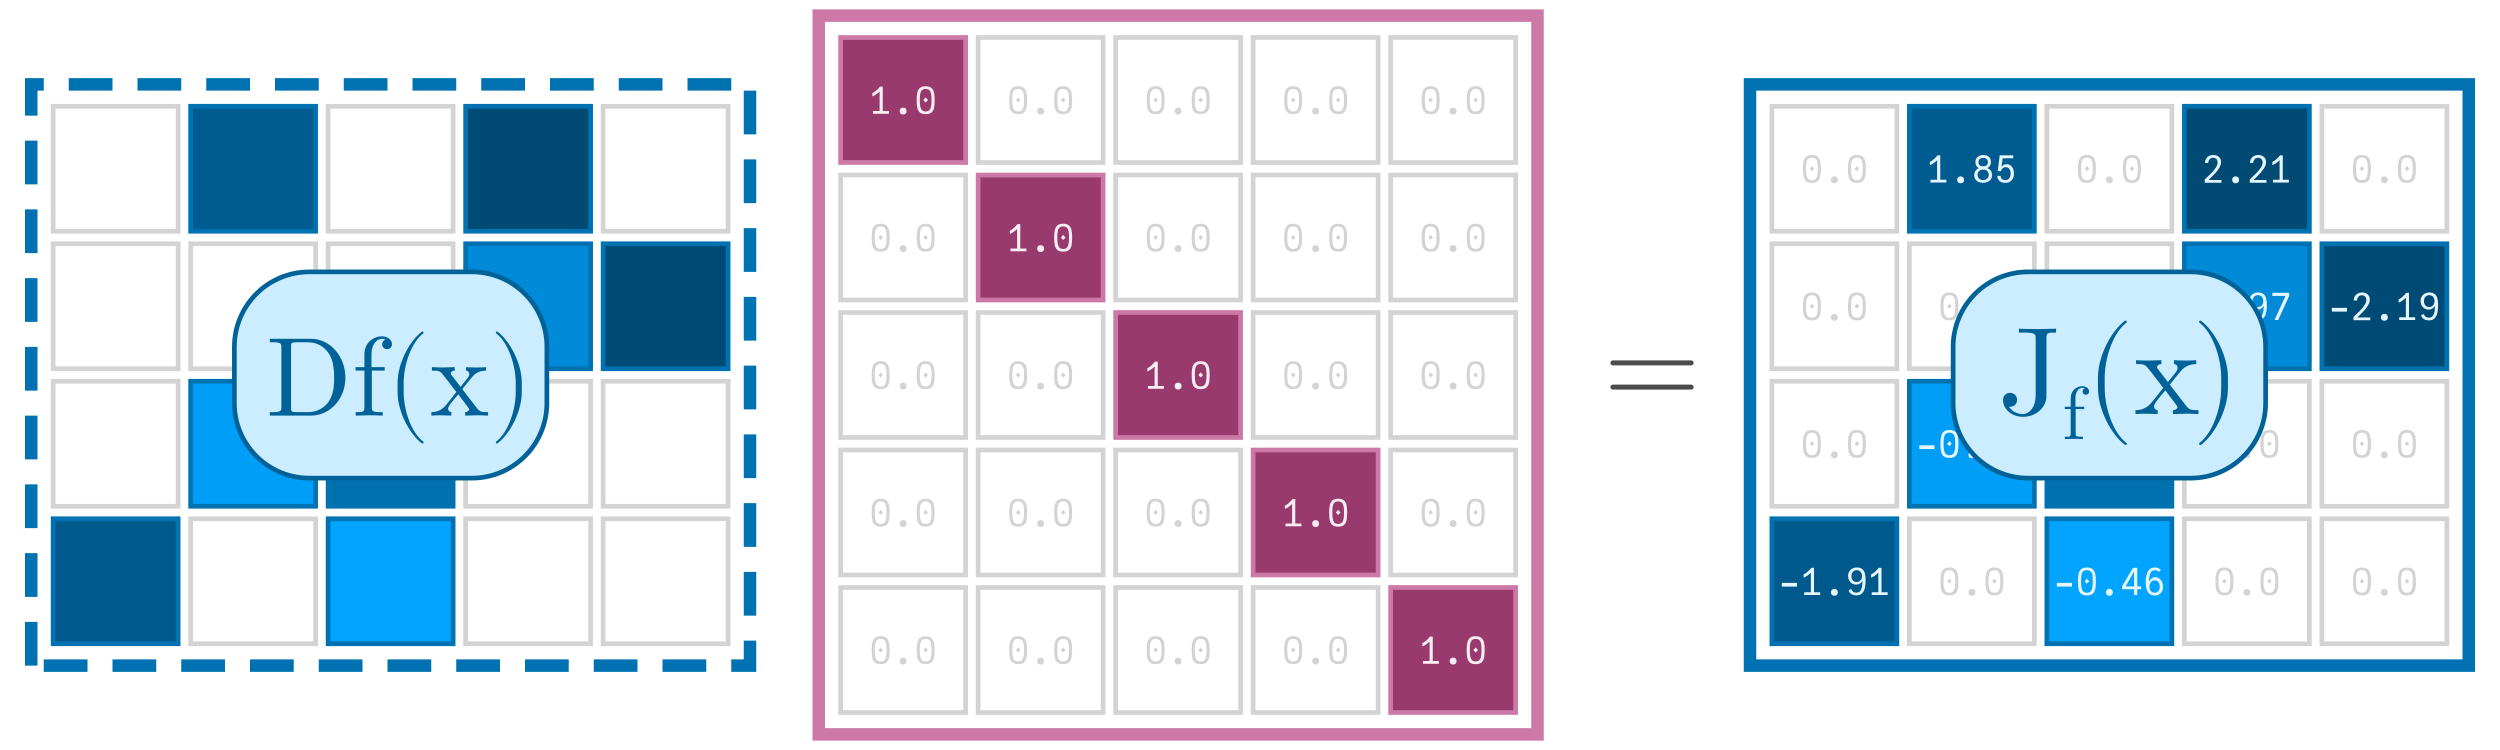 <?xml version="1.0" encoding="UTF-8"?>
<svg xmlns="http://www.w3.org/2000/svg" xmlns:xlink="http://www.w3.org/1999/xlink" width="400" height="120" viewBox="0 0 400 120">
<defs>
<g>
<g id="glyph-0-0">
<path d="M 0.574 -0.445 L 1.637 -0.445 L 1.637 -3.57 C 1.477 -3.406 1.285 -3.25 1.059 -3.09 C 0.836 -2.934 0.645 -2.836 0.48 -2.789 L 0.48 -3.301 C 0.68 -3.383 0.898 -3.531 1.129 -3.742 C 1.363 -3.957 1.555 -4.156 1.703 -4.352 L 2.141 -4.352 L 2.141 -0.445 L 3.125 -0.445 L 3.125 0 L 0.574 0 Z M 0.574 -0.445 "/>
</g>
<g id="glyph-0-1">
<path d="M 1.801 0.121 C 1.629 0.121 1.496 0.07 1.398 -0.027 C 1.297 -0.129 1.246 -0.262 1.246 -0.434 C 1.246 -0.605 1.297 -0.738 1.398 -0.836 C 1.496 -0.934 1.629 -0.984 1.801 -0.984 C 1.973 -0.984 2.105 -0.934 2.203 -0.836 C 2.301 -0.738 2.352 -0.605 2.352 -0.434 C 2.352 -0.262 2.305 -0.129 2.203 -0.027 C 2.105 0.07 1.973 0.121 1.801 0.121 Z M 1.801 0.121 "/>
</g>
<g id="glyph-0-2">
<path d="M 1.805 0.059 C 1.395 0.059 1.086 -0.027 0.879 -0.207 C 0.672 -0.387 0.535 -0.633 0.465 -0.945 C 0.398 -1.262 0.367 -1.68 0.367 -2.195 C 0.367 -2.688 0.402 -3.09 0.473 -3.402 C 0.543 -3.715 0.684 -3.961 0.891 -4.141 C 1.102 -4.32 1.406 -4.41 1.805 -4.41 C 2.207 -4.41 2.512 -4.32 2.719 -4.141 C 2.93 -3.961 3.07 -3.715 3.141 -3.402 C 3.211 -3.09 3.246 -2.688 3.246 -2.195 C 3.246 -1.68 3.211 -1.262 3.145 -0.945 C 3.078 -0.633 2.941 -0.387 2.734 -0.207 C 2.527 -0.027 2.215 0.059 1.805 0.059 Z M 1.434 -2.195 L 1.805 -2.621 L 2.18 -2.195 L 1.805 -1.812 Z M 1.805 -0.371 C 2.07 -0.371 2.27 -0.445 2.406 -0.594 C 2.543 -0.742 2.633 -0.949 2.676 -1.203 C 2.719 -1.461 2.742 -1.793 2.742 -2.195 C 2.742 -2.605 2.723 -2.93 2.68 -3.18 C 2.641 -3.426 2.551 -3.621 2.414 -3.762 C 2.277 -3.906 2.074 -3.977 1.805 -3.977 C 1.535 -3.977 1.332 -3.906 1.195 -3.762 C 1.059 -3.621 0.973 -3.426 0.93 -3.18 C 0.891 -2.934 0.871 -2.605 0.871 -2.195 C 0.871 -1.793 0.891 -1.461 0.938 -1.203 C 0.98 -0.945 1.07 -0.746 1.207 -0.594 C 1.344 -0.445 1.543 -0.371 1.805 -0.371 Z M 1.805 -0.371 "/>
</g>
<g id="glyph-0-3">
<path d="M 1.797 0.043 C 1.547 0.043 1.316 0 1.098 -0.09 C 0.883 -0.176 0.711 -0.309 0.578 -0.492 C 0.445 -0.676 0.379 -0.902 0.379 -1.176 C 0.379 -1.453 0.445 -1.688 0.578 -1.883 C 0.711 -2.074 0.891 -2.215 1.109 -2.301 C 0.941 -2.395 0.809 -2.523 0.711 -2.684 C 0.617 -2.844 0.57 -3.035 0.57 -3.258 C 0.57 -3.516 0.629 -3.73 0.75 -3.906 C 0.867 -4.078 1.023 -4.203 1.215 -4.285 C 1.406 -4.367 1.609 -4.41 1.828 -4.41 C 2.043 -4.41 2.242 -4.371 2.43 -4.289 C 2.613 -4.211 2.762 -4.086 2.879 -3.922 C 2.992 -3.754 3.047 -3.551 3.047 -3.305 C 3.047 -3.074 2.996 -2.875 2.898 -2.699 C 2.797 -2.523 2.656 -2.391 2.484 -2.305 C 2.715 -2.207 2.898 -2.066 3.031 -1.879 C 3.164 -1.695 3.227 -1.465 3.227 -1.195 C 3.227 -0.922 3.16 -0.691 3.031 -0.504 C 2.898 -0.32 2.723 -0.184 2.508 -0.094 C 2.289 -0.004 2.055 0.043 1.797 0.043 Z M 1.797 -0.398 C 1.961 -0.398 2.113 -0.43 2.25 -0.496 C 2.387 -0.559 2.496 -0.656 2.578 -0.781 C 2.66 -0.91 2.699 -1.066 2.699 -1.246 C 2.699 -1.43 2.66 -1.582 2.578 -1.707 C 2.496 -1.832 2.391 -1.922 2.258 -1.984 C 2.121 -2.047 1.973 -2.074 1.812 -2.074 C 1.645 -2.074 1.492 -2.043 1.355 -1.977 C 1.219 -1.914 1.109 -1.816 1.027 -1.691 C 0.945 -1.562 0.906 -1.41 0.906 -1.234 C 0.906 -1.055 0.945 -0.902 1.027 -0.777 C 1.105 -0.652 1.215 -0.555 1.348 -0.492 C 1.484 -0.43 1.633 -0.398 1.797 -0.398 Z M 1.797 -2.594 C 2.039 -2.594 2.227 -2.648 2.363 -2.766 C 2.5 -2.879 2.566 -3.039 2.566 -3.25 C 2.566 -3.457 2.5 -3.625 2.367 -3.75 C 2.234 -3.875 2.051 -3.938 1.809 -3.938 C 1.57 -3.938 1.387 -3.875 1.25 -3.75 C 1.117 -3.625 1.051 -3.453 1.051 -3.238 C 1.051 -3.035 1.113 -2.875 1.242 -2.762 C 1.371 -2.648 1.559 -2.594 1.797 -2.594 Z M 1.797 -2.594 "/>
</g>
<g id="glyph-0-4">
<path d="M 1.77 0.055 C 1.531 0.055 1.316 0.016 1.121 -0.066 C 0.926 -0.145 0.773 -0.266 0.66 -0.434 C 0.543 -0.602 0.484 -0.809 0.484 -1.062 L 1.016 -1.062 C 1.016 -0.836 1.086 -0.664 1.227 -0.551 C 1.367 -0.438 1.547 -0.379 1.766 -0.379 C 1.945 -0.379 2.102 -0.426 2.227 -0.523 C 2.355 -0.621 2.449 -0.75 2.512 -0.914 C 2.574 -1.078 2.605 -1.262 2.605 -1.457 C 2.605 -1.641 2.574 -1.809 2.516 -1.965 C 2.457 -2.117 2.371 -2.238 2.254 -2.328 C 2.137 -2.422 1.992 -2.465 1.824 -2.465 C 1.641 -2.465 1.48 -2.41 1.344 -2.297 C 1.203 -2.18 1.113 -2.027 1.066 -1.828 L 0.539 -1.828 L 0.852 -4.352 L 3.02 -4.352 L 3.02 -3.887 L 1.332 -3.887 L 1.133 -2.488 C 1.242 -2.633 1.363 -2.742 1.488 -2.82 C 1.617 -2.895 1.762 -2.934 1.922 -2.934 C 2.172 -2.934 2.391 -2.867 2.574 -2.738 C 2.758 -2.605 2.898 -2.43 2.992 -2.203 C 3.09 -1.977 3.137 -1.723 3.137 -1.445 C 3.137 -1.152 3.082 -0.891 2.965 -0.664 C 2.852 -0.438 2.691 -0.262 2.484 -0.137 C 2.277 -0.008 2.039 0.055 1.77 0.055 Z M 1.77 0.055 "/>
</g>
<g id="glyph-0-5">
<path d="M 0.598 -0.629 C 0.934 -0.93 1.234 -1.215 1.496 -1.484 C 1.762 -1.75 1.996 -2.039 2.207 -2.352 C 2.414 -2.664 2.52 -2.949 2.52 -3.203 C 2.52 -3.359 2.488 -3.492 2.43 -3.609 C 2.367 -3.723 2.281 -3.812 2.176 -3.871 C 2.066 -3.934 1.945 -3.965 1.805 -3.965 C 1.652 -3.965 1.52 -3.93 1.402 -3.863 C 1.285 -3.793 1.191 -3.695 1.125 -3.57 C 1.059 -3.445 1.027 -3.297 1.027 -3.133 L 0.496 -3.133 C 0.504 -3.402 0.566 -3.637 0.684 -3.828 C 0.801 -4.02 0.961 -4.164 1.16 -4.262 C 1.359 -4.359 1.578 -4.41 1.824 -4.41 C 2.051 -4.41 2.258 -4.367 2.445 -4.281 C 2.637 -4.195 2.785 -4.066 2.902 -3.891 C 3.016 -3.715 3.07 -3.5 3.07 -3.246 C 3.07 -2.977 2.98 -2.688 2.797 -2.379 C 2.613 -2.07 2.398 -1.781 2.16 -1.52 C 1.922 -1.254 1.625 -0.953 1.277 -0.613 L 1.066 -0.406 L 3.137 -0.406 L 3.137 0.031 L 0.461 0.031 L 0.461 -0.504 Z M 0.598 -0.629 "/>
</g>
<g id="glyph-0-6">
<path d="M 1.727 0.055 C 1.512 0.055 1.316 0.02 1.137 -0.047 C 0.961 -0.113 0.816 -0.211 0.699 -0.336 C 0.586 -0.465 0.512 -0.617 0.48 -0.793 L 0.91 -0.953 C 0.977 -0.75 1.078 -0.605 1.211 -0.516 C 1.34 -0.426 1.516 -0.379 1.727 -0.379 C 2.012 -0.379 2.227 -0.48 2.367 -0.684 C 2.508 -0.887 2.598 -1.117 2.637 -1.379 C 2.672 -1.637 2.695 -1.941 2.707 -2.293 C 2.602 -2.09 2.461 -1.934 2.281 -1.828 C 2.102 -1.723 1.895 -1.668 1.668 -1.668 C 1.426 -1.668 1.207 -1.727 1.016 -1.848 C 0.82 -1.969 0.668 -2.133 0.559 -2.344 C 0.449 -2.555 0.395 -2.793 0.395 -3.055 C 0.395 -3.32 0.457 -3.555 0.582 -3.762 C 0.703 -3.969 0.871 -4.129 1.082 -4.242 C 1.293 -4.355 1.531 -4.41 1.793 -4.41 C 2.16 -4.41 2.449 -4.324 2.656 -4.152 C 2.863 -3.98 3.004 -3.746 3.082 -3.449 C 3.16 -3.152 3.199 -2.793 3.199 -2.371 C 3.199 -1.922 3.16 -1.52 3.082 -1.164 C 3.004 -0.812 2.859 -0.52 2.645 -0.289 C 2.426 -0.059 2.121 0.055 1.727 0.055 Z M 1.746 -2.082 C 1.934 -2.082 2.09 -2.121 2.223 -2.203 C 2.352 -2.285 2.453 -2.402 2.52 -2.547 C 2.586 -2.691 2.621 -2.859 2.621 -3.047 C 2.621 -3.23 2.586 -3.391 2.52 -3.531 C 2.449 -3.672 2.352 -3.785 2.223 -3.863 C 2.098 -3.945 1.949 -3.984 1.781 -3.984 C 1.609 -3.984 1.461 -3.945 1.332 -3.863 C 1.203 -3.785 1.102 -3.672 1.031 -3.527 C 0.961 -3.383 0.926 -3.219 0.926 -3.035 C 0.926 -2.855 0.957 -2.695 1.023 -2.547 C 1.086 -2.402 1.18 -2.289 1.305 -2.207 C 1.426 -2.125 1.574 -2.082 1.746 -2.082 Z M 1.746 -2.082 "/>
</g>
<g id="glyph-0-7">
<path d="M 2.578 -3.859 L 0.477 -3.859 L 0.477 -4.352 L 3.16 -4.352 L 3.16 -3.863 L 1.402 0 L 0.82 0 Z M 2.578 -3.859 "/>
</g>
<g id="glyph-0-8">
<path d="M 0.602 -1.492 L 0.566 -1.648 L 0.602 -1.805 L 0.602 -1.949 L 3.008 -1.949 L 3.008 -1.805 L 3.039 -1.648 L 3.008 -1.492 L 3.008 -1.352 L 0.602 -1.352 Z M 0.602 -1.492 "/>
</g>
<g id="glyph-0-9">
<path d="M 2.141 -0.938 L 0.238 -0.938 L 0.238 -1.414 L 1.973 -4.352 L 2.664 -4.352 L 2.664 -1.379 L 3.281 -1.379 L 3.281 -0.938 L 2.664 -0.938 L 2.664 0 L 2.141 0 Z M 2.148 -1.379 L 2.148 -3.77 L 0.793 -1.379 Z M 2.148 -1.379 "/>
</g>
<g id="glyph-0-10">
<path d="M 1.859 0.07 C 1.32 0.07 0.945 -0.121 0.73 -0.512 C 0.52 -0.902 0.414 -1.438 0.414 -2.113 C 0.414 -2.789 0.527 -3.34 0.754 -3.77 C 0.98 -4.195 1.355 -4.41 1.879 -4.41 C 2.094 -4.41 2.281 -4.375 2.438 -4.305 C 2.598 -4.234 2.734 -4.141 2.855 -4.027 L 2.508 -3.707 C 2.363 -3.879 2.148 -3.965 1.867 -3.965 C 1.609 -3.965 1.41 -3.867 1.273 -3.672 C 1.137 -3.477 1.051 -3.246 1.004 -2.98 C 0.961 -2.715 0.938 -2.426 0.93 -2.113 C 1.039 -2.352 1.176 -2.535 1.34 -2.664 C 1.504 -2.793 1.695 -2.855 1.914 -2.855 C 2.16 -2.855 2.383 -2.785 2.578 -2.648 C 2.773 -2.508 2.926 -2.324 3.031 -2.09 C 3.137 -1.855 3.191 -1.605 3.191 -1.34 C 3.191 -1.066 3.137 -0.82 3.027 -0.605 C 2.914 -0.391 2.758 -0.227 2.555 -0.105 C 2.355 0.012 2.121 0.07 1.859 0.07 Z M 1.848 -0.371 C 2.113 -0.371 2.312 -0.457 2.453 -0.633 C 2.594 -0.805 2.664 -1.035 2.664 -1.324 C 2.664 -1.512 2.637 -1.688 2.578 -1.844 C 2.52 -2 2.43 -2.121 2.312 -2.215 C 2.191 -2.305 2.047 -2.352 1.871 -2.352 C 1.695 -2.352 1.543 -2.305 1.41 -2.211 C 1.281 -2.117 1.18 -1.992 1.113 -1.836 C 1.043 -1.68 1.008 -1.504 1.008 -1.312 C 1.008 -1.133 1.043 -0.969 1.109 -0.828 C 1.176 -0.684 1.273 -0.57 1.398 -0.492 C 1.527 -0.41 1.676 -0.371 1.848 -0.371 Z M 1.848 -0.371 "/>
</g>
<g id="glyph-1-0">
<path d="M 14.441 -6.941 C 14.441 -7.16 14.262 -7.34 14.039 -7.34 L 1.52 -7.34 C 1.301 -7.34 1.121 -7.16 1.121 -6.941 C 1.121 -6.719 1.301 -6.539 1.52 -6.539 L 14.039 -6.539 C 14.262 -6.539 14.441 -6.719 14.441 -6.941 Z M 14.441 -3.059 C 14.441 -3.281 14.262 -3.461 14.039 -3.461 L 1.52 -3.461 C 1.301 -3.461 1.121 -3.281 1.121 -3.059 C 1.121 -2.84 1.301 -2.66 1.52 -2.66 L 14.039 -2.66 C 14.262 -2.66 14.441 -2.84 14.441 -3.059 Z M 14.441 -3.059 "/>
</g>
<g id="glyph-1-1">
<path d="M 6.641 4.762 C 6.641 4.699 6.602 4.641 6.559 4.602 C 4.48 3.039 3.102 -0.961 3.102 -4.16 L 3.102 -5.84 C 3.102 -9.039 4.48 -13.039 6.559 -14.602 C 6.602 -14.641 6.641 -14.699 6.641 -14.762 C 6.641 -14.859 6.539 -14.961 6.441 -14.961 C 6.398 -14.961 6.359 -14.941 6.32 -14.922 C 4.121 -13.262 2.02 -9.262 2.02 -5.84 L 2.02 -4.16 C 2.02 -0.738 4.121 3.262 6.32 4.922 C 6.359 4.941 6.398 4.961 6.441 4.961 C 6.539 4.961 6.641 4.859 6.641 4.762 Z M 6.641 4.762 "/>
</g>
<g id="glyph-1-2">
<path d="M 5.762 -4.16 L 5.762 -5.84 C 5.762 -9.262 3.66 -13.262 1.461 -14.922 C 1.422 -14.941 1.379 -14.961 1.34 -14.961 C 1.238 -14.961 1.141 -14.859 1.141 -14.762 C 1.141 -14.699 1.18 -14.641 1.219 -14.602 C 3.301 -13.039 4.68 -9.039 4.68 -5.84 L 4.68 -4.16 C 4.68 -0.961 3.301 3.039 1.219 4.602 C 1.18 4.641 1.141 4.699 1.141 4.762 C 1.141 4.859 1.238 4.961 1.34 4.961 C 1.379 4.961 1.422 4.941 1.461 4.922 C 3.66 3.262 5.762 -0.738 5.762 -4.16 Z M 5.762 -4.16 "/>
</g>
<g id="glyph-2-0">
<path d="M 12.727 -6.047 C 12.727 -9.469 10.297 -12.293 7.219 -12.293 L 0.629 -12.293 L 0.629 -11.734 L 1.062 -11.734 C 2.449 -11.734 2.484 -11.539 2.484 -10.891 L 2.484 -1.402 C 2.484 -0.758 2.449 -0.559 1.062 -0.559 L 0.629 -0.559 L 0.629 0 L 7.219 0 C 10.242 0 12.727 -2.664 12.727 -6.047 Z M 10.926 -6.047 C 10.926 -4.051 10.586 -2.969 9.938 -2.09 C 9.574 -1.602 8.551 -0.559 6.73 -0.559 L 4.914 -0.559 C 4.066 -0.559 4.031 -0.684 4.031 -1.277 L 4.031 -11.016 C 4.031 -11.609 4.066 -11.734 4.914 -11.734 L 6.715 -11.734 C 7.828 -11.734 9.07 -11.34 9.988 -10.062 C 10.766 -9 10.926 -7.453 10.926 -6.047 Z M 10.926 -6.047 "/>
</g>
<g id="glyph-2-1">
<path d="M 6.426 -11.43 C 6.426 -12.098 5.762 -12.691 4.805 -12.691 C 3.547 -12.691 2.016 -11.734 2.016 -9.828 L 2.016 -7.758 L 0.594 -7.758 L 0.594 -7.199 L 2.016 -7.199 L 2.016 -1.367 C 2.016 -0.559 1.816 -0.559 0.613 -0.559 L 0.613 0 L 2.664 -0.055 C 3.383 -0.055 4.23 -0.055 4.949 0 L 4.949 -0.559 L 4.57 -0.559 C 3.238 -0.559 3.203 -0.758 3.203 -1.402 L 3.203 -7.199 L 5.258 -7.199 L 5.258 -7.758 L 3.148 -7.758 L 3.148 -9.848 C 3.148 -11.43 4.016 -12.293 4.805 -12.293 C 4.859 -12.293 5.129 -12.293 5.398 -12.168 C 5.184 -12.098 4.859 -11.863 4.859 -11.41 C 4.859 -10.996 5.148 -10.637 5.633 -10.637 C 6.156 -10.637 6.426 -10.996 6.426 -11.43 Z M 6.426 -11.43 "/>
</g>
<g id="glyph-2-2">
<path d="M 5.977 4.285 C 5.977 4.23 5.941 4.176 5.902 4.141 C 4.031 2.734 2.789 -0.863 2.789 -3.742 L 2.789 -5.258 C 2.789 -8.137 4.031 -11.734 5.902 -13.141 C 5.941 -13.176 5.977 -13.23 5.977 -13.285 C 5.977 -13.375 5.887 -13.465 5.797 -13.465 C 5.762 -13.465 5.723 -13.445 5.688 -13.43 C 3.707 -11.934 1.816 -8.336 1.816 -5.258 L 1.816 -3.742 C 1.816 -0.664 3.707 2.934 5.688 4.43 C 5.723 4.445 5.762 4.465 5.797 4.465 C 5.887 4.465 5.977 4.375 5.977 4.285 Z M 5.977 4.285 "/>
</g>
<g id="glyph-2-3">
<path d="M 9.289 0 L 9.289 -0.559 C 8.316 -0.559 7.992 -0.594 7.578 -1.117 L 5.164 -4.23 C 5.707 -4.914 6.391 -5.797 6.82 -6.266 C 7.379 -6.91 8.117 -7.184 8.965 -7.199 L 8.965 -7.758 C 8.496 -7.723 7.957 -7.703 7.488 -7.703 C 6.949 -7.703 5.992 -7.738 5.762 -7.758 L 5.762 -7.199 C 6.137 -7.164 6.281 -6.93 6.281 -6.641 C 6.281 -6.355 6.102 -6.121 6.012 -6.012 L 4.895 -4.609 L 3.492 -6.426 C 3.328 -6.605 3.328 -6.641 3.328 -6.75 C 3.328 -7.02 3.602 -7.184 3.961 -7.199 L 3.961 -7.758 L 2.016 -7.703 C 1.637 -7.703 0.793 -7.723 0.305 -7.758 L 0.305 -7.199 C 1.566 -7.199 1.586 -7.184 2.43 -6.102 L 4.211 -3.781 C 3.367 -2.699 3.367 -2.664 2.52 -1.637 C 1.656 -0.594 0.594 -0.559 0.215 -0.559 L 0.215 0 C 0.684 -0.035 1.242 -0.055 1.711 -0.055 L 3.422 0 L 3.422 -0.559 C 3.023 -0.613 2.898 -0.848 2.898 -1.117 C 2.898 -1.512 3.422 -2.105 4.52 -3.402 L 5.887 -1.602 C 6.031 -1.402 6.266 -1.117 6.266 -1.008 C 6.266 -0.848 6.102 -0.574 5.617 -0.559 L 5.617 0 L 7.559 -0.055 C 8.047 -0.055 8.746 -0.035 9.289 0 Z M 9.289 0 "/>
</g>
<g id="glyph-2-4">
<path d="M 5.184 -3.742 L 5.184 -5.258 C 5.184 -8.336 3.293 -11.934 1.312 -13.43 C 1.277 -13.445 1.242 -13.465 1.207 -13.465 C 1.117 -13.465 1.027 -13.375 1.027 -13.285 C 1.027 -13.23 1.062 -13.176 1.098 -13.141 C 2.969 -11.734 4.211 -8.137 4.211 -5.258 L 4.211 -3.742 C 4.211 -0.863 2.969 2.734 1.098 4.141 C 1.062 4.176 1.027 4.23 1.027 4.285 C 1.027 4.375 1.117 4.465 1.207 4.465 C 1.242 4.465 1.277 4.445 1.312 4.43 C 3.293 2.934 5.184 -0.664 5.184 -3.742 Z M 5.184 -3.742 "/>
</g>
<g id="glyph-3-0">
<path d="M 9.301 -13.039 L 9.301 -13.66 L 6.719 -13.602 C 5.879 -13.602 4.121 -13.602 3.359 -13.66 L 3.359 -13.039 L 4.078 -13.039 C 6.039 -13.039 6.039 -12.781 6.039 -12.078 L 6.039 -2.961 C 6.039 -1.121 5.039 0 3.98 0 C 3.859 0 2.5 0 1.781 -1.16 C 2.82 -1.16 3.059 -1.762 3.059 -2.281 C 3.059 -3 2.5 -3.398 1.941 -3.398 C 1.5 -3.398 0.82 -3.121 0.82 -2.238 C 0.82 -0.762 2.238 0.441 4.02 0.441 C 6.059 0.441 7.52 -0.961 7.738 -2.461 C 7.762 -2.621 7.762 -2.66 7.762 -3.34 L 7.762 -12.219 C 7.762 -13.039 8.039 -13.039 9.301 -13.039 Z M 9.301 -13.039 "/>
</g>
<g id="glyph-3-1">
<path d="M 10.32 0 L 10.32 -0.621 C 9.238 -0.621 8.879 -0.66 8.422 -1.238 L 5.738 -4.699 C 6.34 -5.461 7.102 -6.441 7.578 -6.961 C 8.199 -7.68 9.02 -7.98 9.961 -8 L 9.961 -8.621 C 9.441 -8.578 8.84 -8.559 8.32 -8.559 C 7.719 -8.559 6.66 -8.602 6.398 -8.621 L 6.398 -8 C 6.82 -7.961 6.98 -7.699 6.98 -7.379 C 6.98 -7.059 6.781 -6.801 6.68 -6.68 L 5.441 -5.121 L 3.879 -7.141 C 3.699 -7.34 3.699 -7.379 3.699 -7.5 C 3.699 -7.801 4 -7.98 4.398 -8 L 4.398 -8.621 L 2.238 -8.559 C 1.82 -8.559 0.879 -8.578 0.34 -8.621 L 0.34 -8 C 1.738 -8 1.762 -7.98 2.699 -6.781 L 4.68 -4.199 C 3.738 -3 3.738 -2.961 2.801 -1.82 C 1.84 -0.66 0.66 -0.621 0.238 -0.621 L 0.238 0 C 0.762 -0.039 1.379 -0.059 1.898 -0.059 L 3.801 0 L 3.801 -0.621 C 3.359 -0.68 3.219 -0.941 3.219 -1.238 C 3.219 -1.68 3.801 -2.34 5.02 -3.781 L 6.539 -1.781 C 6.699 -1.559 6.961 -1.238 6.961 -1.121 C 6.961 -0.941 6.781 -0.641 6.238 -0.621 L 6.238 0 L 8.398 -0.059 C 8.941 -0.059 9.719 -0.039 10.32 0 Z M 10.32 0 "/>
</g>
<g id="glyph-4-0">
<path d="M 4.285 -7.621 C 4.285 -8.062 3.84 -8.461 3.203 -8.461 C 2.363 -8.461 1.344 -7.824 1.344 -6.551 L 1.344 -5.172 L 0.395 -5.172 L 0.395 -4.801 L 1.344 -4.801 L 1.344 -0.91 C 1.344 -0.371 1.211 -0.371 0.406 -0.371 L 0.406 0 L 1.777 -0.035 C 2.258 -0.035 2.82 -0.035 3.301 0 L 3.301 -0.371 L 3.047 -0.371 C 2.16 -0.371 2.137 -0.504 2.137 -0.938 L 2.137 -4.801 L 3.504 -4.801 L 3.504 -5.172 L 2.102 -5.172 L 2.102 -6.562 C 2.102 -7.621 2.676 -8.195 3.203 -8.195 C 3.238 -8.195 3.422 -8.195 3.602 -8.113 C 3.457 -8.062 3.238 -7.906 3.238 -7.609 C 3.238 -7.332 3.434 -7.094 3.758 -7.094 C 4.105 -7.094 4.285 -7.332 4.285 -7.621 Z M 4.285 -7.621 "/>
</g>
</g>
</defs>
<rect x="-40" y="-12" width="480" height="144" fill="rgb(100%, 100%, 100%)" fill-opacity="1"/>
<path fill-rule="nonzero" fill="rgb(100%, 100%, 100%)" fill-opacity="1" stroke-width="0.75" stroke-linecap="butt" stroke-linejoin="miter" stroke="rgb(82.745%, 82.745%, 82.745%)" stroke-opacity="1" stroke-miterlimit="10" d="M 8.5 37 L 8.5 17 L 28.5 17 L 28.5 37 Z M 8.5 37 "/>
<path fill-rule="nonzero" fill="rgb(0%, 36.25%, 56.601%)" fill-opacity="1" stroke-width="0.75" stroke-linecap="butt" stroke-linejoin="miter" stroke="rgb(0%, 44.706%, 69.804%)" stroke-opacity="1" stroke-miterlimit="10" d="M 30.5 37 L 30.5 17 L 50.5 17 L 50.5 37 Z M 30.5 37 "/>
<path fill-rule="nonzero" fill="rgb(100%, 100%, 100%)" fill-opacity="1" stroke-width="0.75" stroke-linecap="butt" stroke-linejoin="miter" stroke="rgb(82.745%, 82.745%, 82.745%)" stroke-opacity="1" stroke-miterlimit="10" d="M 52.5 37 L 52.5 17 L 72.5 17 L 72.5 37 Z M 52.5 37 "/>
<path fill-rule="nonzero" fill="rgb(0%, 29.059%, 45.373%)" fill-opacity="1" stroke-width="0.75" stroke-linecap="butt" stroke-linejoin="miter" stroke="rgb(0%, 44.706%, 69.804%)" stroke-opacity="1" stroke-miterlimit="10" d="M 74.5 37 L 74.5 17 L 94.5 17 L 94.5 37 Z M 74.5 37 "/>
<path fill-rule="nonzero" fill="rgb(100%, 100%, 100%)" fill-opacity="1" stroke-width="0.75" stroke-linecap="butt" stroke-linejoin="miter" stroke="rgb(82.745%, 82.745%, 82.745%)" stroke-opacity="1" stroke-miterlimit="10" d="M 96.5 37 L 96.5 17 L 116.5 17 L 116.5 37 Z M 96.5 37 "/>
<path fill-rule="nonzero" fill="rgb(100%, 100%, 100%)" fill-opacity="1" stroke-width="0.75" stroke-linecap="butt" stroke-linejoin="miter" stroke="rgb(82.745%, 82.745%, 82.745%)" stroke-opacity="1" stroke-miterlimit="10" d="M 8.5 59 L 8.5 39 L 28.5 39 L 28.5 59 Z M 8.5 59 "/>
<path fill-rule="nonzero" fill="rgb(100%, 100%, 100%)" fill-opacity="1" stroke-width="0.75" stroke-linecap="butt" stroke-linejoin="miter" stroke="rgb(82.745%, 82.745%, 82.745%)" stroke-opacity="1" stroke-miterlimit="10" d="M 30.5 59 L 30.5 39 L 50.5 39 L 50.5 59 Z M 30.5 59 "/>
<path fill-rule="nonzero" fill="rgb(100%, 100%, 100%)" fill-opacity="1" stroke-width="0.75" stroke-linecap="butt" stroke-linejoin="miter" stroke="rgb(82.745%, 82.745%, 82.745%)" stroke-opacity="1" stroke-miterlimit="10" d="M 52.5 59 L 52.5 39 L 72.5 39 L 72.5 59 Z M 52.5 59 "/>
<path fill-rule="nonzero" fill="rgb(0%, 54.116%, 84.497%)" fill-opacity="1" stroke-width="0.75" stroke-linecap="butt" stroke-linejoin="miter" stroke="rgb(0%, 44.706%, 69.804%)" stroke-opacity="1" stroke-miterlimit="10" d="M 74.5 59 L 74.5 39 L 94.5 39 L 94.5 59 Z M 74.5 59 "/>
<path fill-rule="nonzero" fill="rgb(0%, 29.302%, 45.752%)" fill-opacity="1" stroke-width="0.75" stroke-linecap="butt" stroke-linejoin="miter" stroke="rgb(0%, 44.706%, 69.804%)" stroke-opacity="1" stroke-miterlimit="10" d="M 96.5 59 L 96.5 39 L 116.5 39 L 116.5 59 Z M 96.5 59 "/>
<path fill-rule="nonzero" fill="rgb(100%, 100%, 100%)" fill-opacity="1" stroke-width="0.75" stroke-linecap="butt" stroke-linejoin="miter" stroke="rgb(82.745%, 82.745%, 82.745%)" stroke-opacity="1" stroke-miterlimit="10" d="M 8.5 81 L 8.5 61 L 28.5 61 L 28.5 81 Z M 8.5 81 "/>
<path fill-rule="nonzero" fill="rgb(0%, 62.036%, 96.864%)" fill-opacity="1" stroke-width="0.75" stroke-linecap="butt" stroke-linejoin="miter" stroke="rgb(0%, 44.706%, 69.804%)" stroke-opacity="1" stroke-miterlimit="10" d="M 30.5 81 L 30.5 61 L 50.5 61 L 50.5 81 Z M 30.5 81 "/>
<path fill-rule="nonzero" fill="rgb(0%, 43.947%, 68.619%)" fill-opacity="1" stroke-width="0.75" stroke-linecap="butt" stroke-linejoin="miter" stroke="rgb(0%, 44.706%, 69.804%)" stroke-opacity="1" stroke-miterlimit="10" d="M 52.5 81 L 52.5 61 L 72.5 61 L 72.5 81 Z M 52.5 81 "/>
<path fill-rule="nonzero" fill="rgb(100%, 100%, 100%)" fill-opacity="1" stroke-width="0.75" stroke-linecap="butt" stroke-linejoin="miter" stroke="rgb(82.745%, 82.745%, 82.745%)" stroke-opacity="1" stroke-miterlimit="10" d="M 74.5 81 L 74.5 61 L 94.5 61 L 94.5 81 Z M 74.5 81 "/>
<path fill-rule="nonzero" fill="rgb(100%, 100%, 100%)" fill-opacity="1" stroke-width="0.75" stroke-linecap="butt" stroke-linejoin="miter" stroke="rgb(82.745%, 82.745%, 82.745%)" stroke-opacity="1" stroke-miterlimit="10" d="M 96.5 81 L 96.5 61 L 116.5 61 L 116.5 81 Z M 96.5 81 "/>
<path fill-rule="nonzero" fill="rgb(0%, 35.075%, 54.766%)" fill-opacity="1" stroke-width="0.75" stroke-linecap="butt" stroke-linejoin="miter" stroke="rgb(0%, 44.706%, 69.804%)" stroke-opacity="1" stroke-miterlimit="10" d="M 8.5 103 L 8.5 83 L 28.5 83 L 28.5 103 Z M 8.5 103 "/>
<path fill-rule="nonzero" fill="rgb(100%, 100%, 100%)" fill-opacity="1" stroke-width="0.75" stroke-linecap="butt" stroke-linejoin="miter" stroke="rgb(82.745%, 82.745%, 82.745%)" stroke-opacity="1" stroke-miterlimit="10" d="M 30.5 103 L 30.5 83 L 50.5 83 L 50.5 103 Z M 30.5 103 "/>
<path fill-rule="nonzero" fill="rgb(0.501%, 64.225%, 100%)" fill-opacity="1" stroke-width="0.75" stroke-linecap="butt" stroke-linejoin="miter" stroke="rgb(0%, 44.706%, 69.804%)" stroke-opacity="1" stroke-miterlimit="10" d="M 52.5 103 L 52.5 83 L 72.5 83 L 72.5 103 Z M 52.5 103 "/>
<path fill-rule="nonzero" fill="rgb(100%, 100%, 100%)" fill-opacity="1" stroke-width="0.75" stroke-linecap="butt" stroke-linejoin="miter" stroke="rgb(82.745%, 82.745%, 82.745%)" stroke-opacity="1" stroke-miterlimit="10" d="M 74.5 103 L 74.5 83 L 94.5 83 L 94.5 103 Z M 74.5 103 "/>
<path fill-rule="nonzero" fill="rgb(100%, 100%, 100%)" fill-opacity="1" stroke-width="0.75" stroke-linecap="butt" stroke-linejoin="miter" stroke="rgb(82.745%, 82.745%, 82.745%)" stroke-opacity="1" stroke-miterlimit="10" d="M 96.5 103 L 96.5 83 L 116.5 83 L 116.5 103 Z M 96.5 103 "/>
<path fill="none" stroke-width="2" stroke-linecap="butt" stroke-linejoin="miter" stroke="rgb(0%, 44.706%, 69.804%)" stroke-opacity="1" stroke-dasharray="7 4" stroke-miterlimit="10" d="M 5 106.5 L 5 13.5 L 120 13.5 L 120 106.5 Z M 5 106.5 "/>
<path fill-rule="nonzero" fill="rgb(60.005%, 22.838%, 43.437%)" fill-opacity="1" stroke-width="0.75" stroke-linecap="butt" stroke-linejoin="miter" stroke="rgb(80%, 47.451%, 65.49%)" stroke-opacity="1" stroke-miterlimit="10" d="M 134.5 26 L 134.5 6 L 154.5 6 L 154.5 26 Z M 134.5 26 "/>
<g fill="rgb(97.243%, 92.757%, 95.243%)" fill-opacity="1">
<use xlink:href="#glyph-0-0" x="139.1" y="18.205"/>
<use xlink:href="#glyph-0-1" x="142.7" y="18.205"/>
<use xlink:href="#glyph-0-2" x="146.3" y="18.205"/>
</g>
<path fill-rule="nonzero" fill="rgb(100%, 100%, 100%)" fill-opacity="1" stroke-width="0.75" stroke-linecap="butt" stroke-linejoin="miter" stroke="rgb(82.745%, 82.745%, 82.745%)" stroke-opacity="1" stroke-miterlimit="10" d="M 156.5 26 L 156.5 6 L 176.5 6 L 176.5 26 Z M 156.5 26 "/>
<g fill="rgb(82.745%, 82.745%, 82.745%)" fill-opacity="1">
<use xlink:href="#glyph-0-2" x="161.1" y="18.205"/>
<use xlink:href="#glyph-0-1" x="164.7" y="18.205"/>
<use xlink:href="#glyph-0-2" x="168.3" y="18.205"/>
</g>
<path fill-rule="nonzero" fill="rgb(100%, 100%, 100%)" fill-opacity="1" stroke-width="0.75" stroke-linecap="butt" stroke-linejoin="miter" stroke="rgb(82.745%, 82.745%, 82.745%)" stroke-opacity="1" stroke-miterlimit="10" d="M 178.5 26 L 178.5 6 L 198.5 6 L 198.5 26 Z M 178.5 26 "/>
<g fill="rgb(82.745%, 82.745%, 82.745%)" fill-opacity="1">
<use xlink:href="#glyph-0-2" x="183.1" y="18.205"/>
<use xlink:href="#glyph-0-1" x="186.7" y="18.205"/>
<use xlink:href="#glyph-0-2" x="190.3" y="18.205"/>
</g>
<path fill-rule="nonzero" fill="rgb(100%, 100%, 100%)" fill-opacity="1" stroke-width="0.75" stroke-linecap="butt" stroke-linejoin="miter" stroke="rgb(82.745%, 82.745%, 82.745%)" stroke-opacity="1" stroke-miterlimit="10" d="M 200.5 26 L 200.5 6 L 220.5 6 L 220.5 26 Z M 200.5 26 "/>
<g fill="rgb(82.745%, 82.745%, 82.745%)" fill-opacity="1">
<use xlink:href="#glyph-0-2" x="205.1" y="18.205"/>
<use xlink:href="#glyph-0-1" x="208.7" y="18.205"/>
<use xlink:href="#glyph-0-2" x="212.3" y="18.205"/>
</g>
<path fill-rule="nonzero" fill="rgb(100%, 100%, 100%)" fill-opacity="1" stroke-width="0.75" stroke-linecap="butt" stroke-linejoin="miter" stroke="rgb(82.745%, 82.745%, 82.745%)" stroke-opacity="1" stroke-miterlimit="10" d="M 222.5 26 L 222.5 6 L 242.5 6 L 242.5 26 Z M 222.5 26 "/>
<g fill="rgb(82.745%, 82.745%, 82.745%)" fill-opacity="1">
<use xlink:href="#glyph-0-2" x="227.1" y="18.205"/>
<use xlink:href="#glyph-0-1" x="230.7" y="18.205"/>
<use xlink:href="#glyph-0-2" x="234.3" y="18.205"/>
</g>
<path fill-rule="nonzero" fill="rgb(100%, 100%, 100%)" fill-opacity="1" stroke-width="0.75" stroke-linecap="butt" stroke-linejoin="miter" stroke="rgb(82.745%, 82.745%, 82.745%)" stroke-opacity="1" stroke-miterlimit="10" d="M 134.5 48 L 134.5 28 L 154.5 28 L 154.5 48 Z M 134.5 48 "/>
<g fill="rgb(82.745%, 82.745%, 82.745%)" fill-opacity="1">
<use xlink:href="#glyph-0-2" x="139.1" y="40.205"/>
<use xlink:href="#glyph-0-1" x="142.7" y="40.205"/>
<use xlink:href="#glyph-0-2" x="146.3" y="40.205"/>
</g>
<path fill-rule="nonzero" fill="rgb(60.005%, 22.838%, 43.437%)" fill-opacity="1" stroke-width="0.75" stroke-linecap="butt" stroke-linejoin="miter" stroke="rgb(80%, 47.451%, 65.49%)" stroke-opacity="1" stroke-miterlimit="10" d="M 156.5 48 L 156.5 28 L 176.5 28 L 176.5 48 Z M 156.5 48 "/>
<g fill="rgb(97.243%, 92.757%, 95.243%)" fill-opacity="1">
<use xlink:href="#glyph-0-0" x="161.1" y="40.205"/>
<use xlink:href="#glyph-0-1" x="164.7" y="40.205"/>
<use xlink:href="#glyph-0-2" x="168.3" y="40.205"/>
</g>
<path fill-rule="nonzero" fill="rgb(100%, 100%, 100%)" fill-opacity="1" stroke-width="0.75" stroke-linecap="butt" stroke-linejoin="miter" stroke="rgb(82.745%, 82.745%, 82.745%)" stroke-opacity="1" stroke-miterlimit="10" d="M 178.5 48 L 178.5 28 L 198.5 28 L 198.5 48 Z M 178.5 48 "/>
<g fill="rgb(82.745%, 82.745%, 82.745%)" fill-opacity="1">
<use xlink:href="#glyph-0-2" x="183.1" y="40.205"/>
<use xlink:href="#glyph-0-1" x="186.7" y="40.205"/>
<use xlink:href="#glyph-0-2" x="190.3" y="40.205"/>
</g>
<path fill-rule="nonzero" fill="rgb(100%, 100%, 100%)" fill-opacity="1" stroke-width="0.75" stroke-linecap="butt" stroke-linejoin="miter" stroke="rgb(82.745%, 82.745%, 82.745%)" stroke-opacity="1" stroke-miterlimit="10" d="M 200.5 48 L 200.5 28 L 220.5 28 L 220.5 48 Z M 200.5 48 "/>
<g fill="rgb(82.745%, 82.745%, 82.745%)" fill-opacity="1">
<use xlink:href="#glyph-0-2" x="205.1" y="40.205"/>
<use xlink:href="#glyph-0-1" x="208.7" y="40.205"/>
<use xlink:href="#glyph-0-2" x="212.3" y="40.205"/>
</g>
<path fill-rule="nonzero" fill="rgb(100%, 100%, 100%)" fill-opacity="1" stroke-width="0.75" stroke-linecap="butt" stroke-linejoin="miter" stroke="rgb(82.745%, 82.745%, 82.745%)" stroke-opacity="1" stroke-miterlimit="10" d="M 222.5 48 L 222.5 28 L 242.5 28 L 242.5 48 Z M 222.5 48 "/>
<g fill="rgb(82.745%, 82.745%, 82.745%)" fill-opacity="1">
<use xlink:href="#glyph-0-2" x="227.1" y="40.205"/>
<use xlink:href="#glyph-0-1" x="230.7" y="40.205"/>
<use xlink:href="#glyph-0-2" x="234.3" y="40.205"/>
</g>
<path fill-rule="nonzero" fill="rgb(100%, 100%, 100%)" fill-opacity="1" stroke-width="0.75" stroke-linecap="butt" stroke-linejoin="miter" stroke="rgb(82.745%, 82.745%, 82.745%)" stroke-opacity="1" stroke-miterlimit="10" d="M 134.5 70 L 134.5 50 L 154.5 50 L 154.5 70 Z M 134.5 70 "/>
<g fill="rgb(82.745%, 82.745%, 82.745%)" fill-opacity="1">
<use xlink:href="#glyph-0-2" x="139.1" y="62.205"/>
<use xlink:href="#glyph-0-1" x="142.7" y="62.205"/>
<use xlink:href="#glyph-0-2" x="146.3" y="62.205"/>
</g>
<path fill-rule="nonzero" fill="rgb(100%, 100%, 100%)" fill-opacity="1" stroke-width="0.75" stroke-linecap="butt" stroke-linejoin="miter" stroke="rgb(82.745%, 82.745%, 82.745%)" stroke-opacity="1" stroke-miterlimit="10" d="M 156.5 70 L 156.5 50 L 176.5 50 L 176.5 70 Z M 156.5 70 "/>
<g fill="rgb(82.745%, 82.745%, 82.745%)" fill-opacity="1">
<use xlink:href="#glyph-0-2" x="161.1" y="62.205"/>
<use xlink:href="#glyph-0-1" x="164.7" y="62.205"/>
<use xlink:href="#glyph-0-2" x="168.3" y="62.205"/>
</g>
<path fill-rule="nonzero" fill="rgb(60.005%, 22.838%, 43.437%)" fill-opacity="1" stroke-width="0.75" stroke-linecap="butt" stroke-linejoin="miter" stroke="rgb(80%, 47.451%, 65.49%)" stroke-opacity="1" stroke-miterlimit="10" d="M 178.5 70 L 178.5 50 L 198.5 50 L 198.5 70 Z M 178.5 70 "/>
<g fill="rgb(97.243%, 92.757%, 95.243%)" fill-opacity="1">
<use xlink:href="#glyph-0-0" x="183.1" y="62.205"/>
<use xlink:href="#glyph-0-1" x="186.7" y="62.205"/>
<use xlink:href="#glyph-0-2" x="190.3" y="62.205"/>
</g>
<path fill-rule="nonzero" fill="rgb(100%, 100%, 100%)" fill-opacity="1" stroke-width="0.75" stroke-linecap="butt" stroke-linejoin="miter" stroke="rgb(82.745%, 82.745%, 82.745%)" stroke-opacity="1" stroke-miterlimit="10" d="M 200.5 70 L 200.5 50 L 220.5 50 L 220.5 70 Z M 200.5 70 "/>
<g fill="rgb(82.745%, 82.745%, 82.745%)" fill-opacity="1">
<use xlink:href="#glyph-0-2" x="205.1" y="62.205"/>
<use xlink:href="#glyph-0-1" x="208.7" y="62.205"/>
<use xlink:href="#glyph-0-2" x="212.3" y="62.205"/>
</g>
<path fill-rule="nonzero" fill="rgb(100%, 100%, 100%)" fill-opacity="1" stroke-width="0.75" stroke-linecap="butt" stroke-linejoin="miter" stroke="rgb(82.745%, 82.745%, 82.745%)" stroke-opacity="1" stroke-miterlimit="10" d="M 222.5 70 L 222.5 50 L 242.5 50 L 242.5 70 Z M 222.5 70 "/>
<g fill="rgb(82.745%, 82.745%, 82.745%)" fill-opacity="1">
<use xlink:href="#glyph-0-2" x="227.1" y="62.205"/>
<use xlink:href="#glyph-0-1" x="230.7" y="62.205"/>
<use xlink:href="#glyph-0-2" x="234.3" y="62.205"/>
</g>
<path fill-rule="nonzero" fill="rgb(100%, 100%, 100%)" fill-opacity="1" stroke-width="0.75" stroke-linecap="butt" stroke-linejoin="miter" stroke="rgb(82.745%, 82.745%, 82.745%)" stroke-opacity="1" stroke-miterlimit="10" d="M 134.5 92 L 134.5 72 L 154.5 72 L 154.5 92 Z M 134.5 92 "/>
<g fill="rgb(82.745%, 82.745%, 82.745%)" fill-opacity="1">
<use xlink:href="#glyph-0-2" x="139.1" y="84.205"/>
<use xlink:href="#glyph-0-1" x="142.7" y="84.205"/>
<use xlink:href="#glyph-0-2" x="146.3" y="84.205"/>
</g>
<path fill-rule="nonzero" fill="rgb(100%, 100%, 100%)" fill-opacity="1" stroke-width="0.75" stroke-linecap="butt" stroke-linejoin="miter" stroke="rgb(82.745%, 82.745%, 82.745%)" stroke-opacity="1" stroke-miterlimit="10" d="M 156.5 92 L 156.5 72 L 176.5 72 L 176.5 92 Z M 156.5 92 "/>
<g fill="rgb(82.745%, 82.745%, 82.745%)" fill-opacity="1">
<use xlink:href="#glyph-0-2" x="161.1" y="84.205"/>
<use xlink:href="#glyph-0-1" x="164.7" y="84.205"/>
<use xlink:href="#glyph-0-2" x="168.3" y="84.205"/>
</g>
<path fill-rule="nonzero" fill="rgb(100%, 100%, 100%)" fill-opacity="1" stroke-width="0.75" stroke-linecap="butt" stroke-linejoin="miter" stroke="rgb(82.745%, 82.745%, 82.745%)" stroke-opacity="1" stroke-miterlimit="10" d="M 178.5 92 L 178.5 72 L 198.5 72 L 198.5 92 Z M 178.5 92 "/>
<g fill="rgb(82.745%, 82.745%, 82.745%)" fill-opacity="1">
<use xlink:href="#glyph-0-2" x="183.1" y="84.205"/>
<use xlink:href="#glyph-0-1" x="186.7" y="84.205"/>
<use xlink:href="#glyph-0-2" x="190.3" y="84.205"/>
</g>
<path fill-rule="nonzero" fill="rgb(60.005%, 22.838%, 43.437%)" fill-opacity="1" stroke-width="0.75" stroke-linecap="butt" stroke-linejoin="miter" stroke="rgb(80%, 47.451%, 65.49%)" stroke-opacity="1" stroke-miterlimit="10" d="M 200.5 92 L 200.5 72 L 220.5 72 L 220.5 92 Z M 200.5 92 "/>
<g fill="rgb(97.243%, 92.757%, 95.243%)" fill-opacity="1">
<use xlink:href="#glyph-0-0" x="205.1" y="84.205"/>
<use xlink:href="#glyph-0-1" x="208.7" y="84.205"/>
<use xlink:href="#glyph-0-2" x="212.3" y="84.205"/>
</g>
<path fill-rule="nonzero" fill="rgb(100%, 100%, 100%)" fill-opacity="1" stroke-width="0.75" stroke-linecap="butt" stroke-linejoin="miter" stroke="rgb(82.745%, 82.745%, 82.745%)" stroke-opacity="1" stroke-miterlimit="10" d="M 222.5 92 L 222.5 72 L 242.5 72 L 242.5 92 Z M 222.5 92 "/>
<g fill="rgb(82.745%, 82.745%, 82.745%)" fill-opacity="1">
<use xlink:href="#glyph-0-2" x="227.1" y="84.205"/>
<use xlink:href="#glyph-0-1" x="230.7" y="84.205"/>
<use xlink:href="#glyph-0-2" x="234.3" y="84.205"/>
</g>
<path fill-rule="nonzero" fill="rgb(100%, 100%, 100%)" fill-opacity="1" stroke-width="0.75" stroke-linecap="butt" stroke-linejoin="miter" stroke="rgb(82.745%, 82.745%, 82.745%)" stroke-opacity="1" stroke-miterlimit="10" d="M 134.5 114 L 134.5 94 L 154.5 94 L 154.5 114 Z M 134.5 114 "/>
<g fill="rgb(82.745%, 82.745%, 82.745%)" fill-opacity="1">
<use xlink:href="#glyph-0-2" x="139.1" y="106.205"/>
<use xlink:href="#glyph-0-1" x="142.7" y="106.205"/>
<use xlink:href="#glyph-0-2" x="146.3" y="106.205"/>
</g>
<path fill-rule="nonzero" fill="rgb(100%, 100%, 100%)" fill-opacity="1" stroke-width="0.75" stroke-linecap="butt" stroke-linejoin="miter" stroke="rgb(82.745%, 82.745%, 82.745%)" stroke-opacity="1" stroke-miterlimit="10" d="M 156.5 114 L 156.5 94 L 176.5 94 L 176.5 114 Z M 156.5 114 "/>
<g fill="rgb(82.745%, 82.745%, 82.745%)" fill-opacity="1">
<use xlink:href="#glyph-0-2" x="161.1" y="106.205"/>
<use xlink:href="#glyph-0-1" x="164.7" y="106.205"/>
<use xlink:href="#glyph-0-2" x="168.3" y="106.205"/>
</g>
<path fill-rule="nonzero" fill="rgb(100%, 100%, 100%)" fill-opacity="1" stroke-width="0.75" stroke-linecap="butt" stroke-linejoin="miter" stroke="rgb(82.745%, 82.745%, 82.745%)" stroke-opacity="1" stroke-miterlimit="10" d="M 178.5 114 L 178.5 94 L 198.5 94 L 198.5 114 Z M 178.5 114 "/>
<g fill="rgb(82.745%, 82.745%, 82.745%)" fill-opacity="1">
<use xlink:href="#glyph-0-2" x="183.1" y="106.205"/>
<use xlink:href="#glyph-0-1" x="186.7" y="106.205"/>
<use xlink:href="#glyph-0-2" x="190.3" y="106.205"/>
</g>
<path fill-rule="nonzero" fill="rgb(100%, 100%, 100%)" fill-opacity="1" stroke-width="0.75" stroke-linecap="butt" stroke-linejoin="miter" stroke="rgb(82.745%, 82.745%, 82.745%)" stroke-opacity="1" stroke-miterlimit="10" d="M 200.5 114 L 200.5 94 L 220.5 94 L 220.5 114 Z M 200.5 114 "/>
<g fill="rgb(82.745%, 82.745%, 82.745%)" fill-opacity="1">
<use xlink:href="#glyph-0-2" x="205.1" y="106.205"/>
<use xlink:href="#glyph-0-1" x="208.7" y="106.205"/>
<use xlink:href="#glyph-0-2" x="212.3" y="106.205"/>
</g>
<path fill-rule="nonzero" fill="rgb(60.005%, 22.838%, 43.437%)" fill-opacity="1" stroke-width="0.75" stroke-linecap="butt" stroke-linejoin="miter" stroke="rgb(80%, 47.451%, 65.49%)" stroke-opacity="1" stroke-miterlimit="10" d="M 222.5 114 L 222.5 94 L 242.5 94 L 242.5 114 Z M 222.5 114 "/>
<g fill="rgb(97.243%, 92.757%, 95.243%)" fill-opacity="1">
<use xlink:href="#glyph-0-0" x="227.1" y="106.205"/>
<use xlink:href="#glyph-0-1" x="230.7" y="106.205"/>
<use xlink:href="#glyph-0-2" x="234.3" y="106.205"/>
</g>
<path fill="none" stroke-width="2" stroke-linecap="butt" stroke-linejoin="miter" stroke="rgb(80%, 47.451%, 65.49%)" stroke-opacity="1" stroke-miterlimit="10" d="M 131 117.5 L 131 2.5 L 246 2.5 L 246 117.5 Z M 131 117.5 "/>
<g fill="rgb(30%, 30%, 30%)" fill-opacity="1">
<use xlink:href="#glyph-1-0" x="256.54" y="65"/>
</g>
<path fill-rule="nonzero" fill="rgb(100%, 100%, 100%)" fill-opacity="1" stroke-width="0.75" stroke-linecap="butt" stroke-linejoin="miter" stroke="rgb(82.745%, 82.745%, 82.745%)" stroke-opacity="1" stroke-miterlimit="10" d="M 283.5 37 L 283.5 17 L 303.5 17 L 303.5 37 Z M 283.5 37 "/>
<g fill="rgb(82.745%, 82.745%, 82.745%)" fill-opacity="1">
<use xlink:href="#glyph-0-2" x="288.1" y="29.205"/>
<use xlink:href="#glyph-0-1" x="291.7" y="29.205"/>
<use xlink:href="#glyph-0-2" x="295.3" y="29.205"/>
</g>
<path fill-rule="nonzero" fill="rgb(0%, 36.25%, 56.601%)" fill-opacity="1" stroke-width="0.75" stroke-linecap="butt" stroke-linejoin="miter" stroke="rgb(0%, 44.706%, 69.804%)" stroke-opacity="1" stroke-miterlimit="10" d="M 305.5 37 L 305.5 17 L 325.5 17 L 325.5 37 Z M 305.5 37 "/>
<g fill="rgb(90%, 96.404%, 100%)" fill-opacity="1">
<use xlink:href="#glyph-0-0" x="308.3" y="29.205"/>
<use xlink:href="#glyph-0-1" x="311.9" y="29.205"/>
<use xlink:href="#glyph-0-3" x="315.5" y="29.205"/>
<use xlink:href="#glyph-0-4" x="319.1" y="29.205"/>
</g>
<path fill-rule="nonzero" fill="rgb(100%, 100%, 100%)" fill-opacity="1" stroke-width="0.75" stroke-linecap="butt" stroke-linejoin="miter" stroke="rgb(82.745%, 82.745%, 82.745%)" stroke-opacity="1" stroke-miterlimit="10" d="M 327.5 37 L 327.5 17 L 347.5 17 L 347.5 37 Z M 327.5 37 "/>
<g fill="rgb(82.745%, 82.745%, 82.745%)" fill-opacity="1">
<use xlink:href="#glyph-0-2" x="332.1" y="29.205"/>
<use xlink:href="#glyph-0-1" x="335.7" y="29.205"/>
<use xlink:href="#glyph-0-2" x="339.3" y="29.205"/>
</g>
<path fill-rule="nonzero" fill="rgb(0%, 29.059%, 45.373%)" fill-opacity="1" stroke-width="0.75" stroke-linecap="butt" stroke-linejoin="miter" stroke="rgb(0%, 44.706%, 69.804%)" stroke-opacity="1" stroke-miterlimit="10" d="M 349.5 37 L 349.5 17 L 369.5 17 L 369.5 37 Z M 349.5 37 "/>
<g fill="rgb(90%, 96.404%, 100%)" fill-opacity="1">
<use xlink:href="#glyph-0-5" x="352.3" y="29.205"/>
<use xlink:href="#glyph-0-1" x="355.9" y="29.205"/>
<use xlink:href="#glyph-0-5" x="359.5" y="29.205"/>
<use xlink:href="#glyph-0-0" x="363.1" y="29.205"/>
</g>
<path fill-rule="nonzero" fill="rgb(100%, 100%, 100%)" fill-opacity="1" stroke-width="0.75" stroke-linecap="butt" stroke-linejoin="miter" stroke="rgb(82.745%, 82.745%, 82.745%)" stroke-opacity="1" stroke-miterlimit="10" d="M 371.5 37 L 371.5 17 L 391.5 17 L 391.5 37 Z M 371.5 37 "/>
<g fill="rgb(82.745%, 82.745%, 82.745%)" fill-opacity="1">
<use xlink:href="#glyph-0-2" x="376.1" y="29.205"/>
<use xlink:href="#glyph-0-1" x="379.7" y="29.205"/>
<use xlink:href="#glyph-0-2" x="383.3" y="29.205"/>
</g>
<path fill-rule="nonzero" fill="rgb(100%, 100%, 100%)" fill-opacity="1" stroke-width="0.75" stroke-linecap="butt" stroke-linejoin="miter" stroke="rgb(82.745%, 82.745%, 82.745%)" stroke-opacity="1" stroke-miterlimit="10" d="M 283.5 59 L 283.5 39 L 303.5 39 L 303.5 59 Z M 283.5 59 "/>
<g fill="rgb(82.745%, 82.745%, 82.745%)" fill-opacity="1">
<use xlink:href="#glyph-0-2" x="288.1" y="51.205"/>
<use xlink:href="#glyph-0-1" x="291.7" y="51.205"/>
<use xlink:href="#glyph-0-2" x="295.3" y="51.205"/>
</g>
<path fill-rule="nonzero" fill="rgb(100%, 100%, 100%)" fill-opacity="1" stroke-width="0.75" stroke-linecap="butt" stroke-linejoin="miter" stroke="rgb(82.745%, 82.745%, 82.745%)" stroke-opacity="1" stroke-miterlimit="10" d="M 305.5 59 L 305.5 39 L 325.5 39 L 325.5 59 Z M 305.5 59 "/>
<g fill="rgb(82.745%, 82.745%, 82.745%)" fill-opacity="1">
<use xlink:href="#glyph-0-2" x="310.1" y="51.205"/>
<use xlink:href="#glyph-0-1" x="313.7" y="51.205"/>
<use xlink:href="#glyph-0-2" x="317.3" y="51.205"/>
</g>
<path fill-rule="nonzero" fill="rgb(100%, 100%, 100%)" fill-opacity="1" stroke-width="0.75" stroke-linecap="butt" stroke-linejoin="miter" stroke="rgb(82.745%, 82.745%, 82.745%)" stroke-opacity="1" stroke-miterlimit="10" d="M 327.5 59 L 327.5 39 L 347.5 39 L 347.5 59 Z M 327.5 59 "/>
<g fill="rgb(82.745%, 82.745%, 82.745%)" fill-opacity="1">
<use xlink:href="#glyph-0-2" x="332.1" y="51.205"/>
<use xlink:href="#glyph-0-1" x="335.7" y="51.205"/>
<use xlink:href="#glyph-0-2" x="339.3" y="51.205"/>
</g>
<path fill-rule="nonzero" fill="rgb(0%, 54.116%, 84.497%)" fill-opacity="1" stroke-width="0.75" stroke-linecap="butt" stroke-linejoin="miter" stroke="rgb(0%, 44.706%, 69.804%)" stroke-opacity="1" stroke-miterlimit="10" d="M 349.5 59 L 349.5 39 L 369.5 39 L 369.5 59 Z M 349.5 59 "/>
<g fill="rgb(90%, 96.404%, 100%)" fill-opacity="1">
<use xlink:href="#glyph-0-2" x="352.3" y="51.205"/>
<use xlink:href="#glyph-0-1" x="355.9" y="51.205"/>
<use xlink:href="#glyph-0-6" x="359.5" y="51.205"/>
<use xlink:href="#glyph-0-7" x="363.1" y="51.205"/>
</g>
<path fill-rule="nonzero" fill="rgb(0%, 29.302%, 45.752%)" fill-opacity="1" stroke-width="0.75" stroke-linecap="butt" stroke-linejoin="miter" stroke="rgb(0%, 44.706%, 69.804%)" stroke-opacity="1" stroke-miterlimit="10" d="M 371.5 59 L 371.5 39 L 391.5 39 L 391.5 59 Z M 371.5 59 "/>
<g fill="rgb(90%, 96.404%, 100%)" fill-opacity="1">
<use xlink:href="#glyph-0-8" x="372.5" y="51.205"/>
<use xlink:href="#glyph-0-5" x="376.1" y="51.205"/>
<use xlink:href="#glyph-0-1" x="379.7" y="51.205"/>
<use xlink:href="#glyph-0-0" x="383.3" y="51.205"/>
<use xlink:href="#glyph-0-6" x="386.9" y="51.205"/>
</g>
<path fill-rule="nonzero" fill="rgb(100%, 100%, 100%)" fill-opacity="1" stroke-width="0.75" stroke-linecap="butt" stroke-linejoin="miter" stroke="rgb(82.745%, 82.745%, 82.745%)" stroke-opacity="1" stroke-miterlimit="10" d="M 283.5 81 L 283.5 61 L 303.5 61 L 303.5 81 Z M 283.5 81 "/>
<g fill="rgb(82.745%, 82.745%, 82.745%)" fill-opacity="1">
<use xlink:href="#glyph-0-2" x="288.1" y="73.205"/>
<use xlink:href="#glyph-0-1" x="291.7" y="73.205"/>
<use xlink:href="#glyph-0-2" x="295.3" y="73.205"/>
</g>
<path fill-rule="nonzero" fill="rgb(0%, 62.036%, 96.864%)" fill-opacity="1" stroke-width="0.75" stroke-linecap="butt" stroke-linejoin="miter" stroke="rgb(0%, 44.706%, 69.804%)" stroke-opacity="1" stroke-miterlimit="10" d="M 305.5 81 L 305.5 61 L 325.5 61 L 325.5 81 Z M 305.5 81 "/>
<g fill="rgb(90%, 96.404%, 100%)" fill-opacity="1">
<use xlink:href="#glyph-0-8" x="306.5" y="73.205"/>
<use xlink:href="#glyph-0-2" x="310.1" y="73.205"/>
<use xlink:href="#glyph-0-1" x="313.7" y="73.205"/>
<use xlink:href="#glyph-0-4" x="317.3" y="73.205"/>
<use xlink:href="#glyph-0-3" x="320.9" y="73.205"/>
</g>
<path fill-rule="nonzero" fill="rgb(0%, 43.947%, 68.619%)" fill-opacity="1" stroke-width="0.75" stroke-linecap="butt" stroke-linejoin="miter" stroke="rgb(0%, 44.706%, 69.804%)" stroke-opacity="1" stroke-miterlimit="10" d="M 327.5 81 L 327.5 61 L 347.5 61 L 347.5 81 Z M 327.5 81 "/>
<g fill="rgb(90%, 96.404%, 100%)" fill-opacity="1">
<use xlink:href="#glyph-0-0" x="330.3" y="73.175"/>
<use xlink:href="#glyph-0-1" x="333.9" y="73.175"/>
<use xlink:href="#glyph-0-9" x="337.5" y="73.175"/>
<use xlink:href="#glyph-0-7" x="341.1" y="73.175"/>
</g>
<path fill-rule="nonzero" fill="rgb(100%, 100%, 100%)" fill-opacity="1" stroke-width="0.75" stroke-linecap="butt" stroke-linejoin="miter" stroke="rgb(82.745%, 82.745%, 82.745%)" stroke-opacity="1" stroke-miterlimit="10" d="M 349.5 81 L 349.5 61 L 369.5 61 L 369.5 81 Z M 349.5 81 "/>
<g fill="rgb(82.745%, 82.745%, 82.745%)" fill-opacity="1">
<use xlink:href="#glyph-0-2" x="354.1" y="73.205"/>
<use xlink:href="#glyph-0-1" x="357.7" y="73.205"/>
<use xlink:href="#glyph-0-2" x="361.3" y="73.205"/>
</g>
<path fill-rule="nonzero" fill="rgb(100%, 100%, 100%)" fill-opacity="1" stroke-width="0.75" stroke-linecap="butt" stroke-linejoin="miter" stroke="rgb(82.745%, 82.745%, 82.745%)" stroke-opacity="1" stroke-miterlimit="10" d="M 371.5 81 L 371.5 61 L 391.5 61 L 391.5 81 Z M 371.5 81 "/>
<g fill="rgb(82.745%, 82.745%, 82.745%)" fill-opacity="1">
<use xlink:href="#glyph-0-2" x="376.1" y="73.205"/>
<use xlink:href="#glyph-0-1" x="379.7" y="73.205"/>
<use xlink:href="#glyph-0-2" x="383.3" y="73.205"/>
</g>
<path fill-rule="nonzero" fill="rgb(0%, 35.075%, 54.766%)" fill-opacity="1" stroke-width="0.75" stroke-linecap="butt" stroke-linejoin="miter" stroke="rgb(0%, 44.706%, 69.804%)" stroke-opacity="1" stroke-miterlimit="10" d="M 283.5 103 L 283.5 83 L 303.5 83 L 303.5 103 Z M 283.5 103 "/>
<g fill="rgb(90%, 96.404%, 100%)" fill-opacity="1">
<use xlink:href="#glyph-0-8" x="284.5" y="95.205"/>
<use xlink:href="#glyph-0-0" x="288.1" y="95.205"/>
<use xlink:href="#glyph-0-1" x="291.7" y="95.205"/>
<use xlink:href="#glyph-0-6" x="295.3" y="95.205"/>
<use xlink:href="#glyph-0-0" x="298.9" y="95.205"/>
</g>
<path fill-rule="nonzero" fill="rgb(100%, 100%, 100%)" fill-opacity="1" stroke-width="0.75" stroke-linecap="butt" stroke-linejoin="miter" stroke="rgb(82.745%, 82.745%, 82.745%)" stroke-opacity="1" stroke-miterlimit="10" d="M 305.5 103 L 305.5 83 L 325.5 83 L 325.5 103 Z M 305.5 103 "/>
<g fill="rgb(82.745%, 82.745%, 82.745%)" fill-opacity="1">
<use xlink:href="#glyph-0-2" x="310.1" y="95.205"/>
<use xlink:href="#glyph-0-1" x="313.7" y="95.205"/>
<use xlink:href="#glyph-0-2" x="317.3" y="95.205"/>
</g>
<path fill-rule="nonzero" fill="rgb(0.501%, 64.225%, 100%)" fill-opacity="1" stroke-width="0.75" stroke-linecap="butt" stroke-linejoin="miter" stroke="rgb(0%, 44.706%, 69.804%)" stroke-opacity="1" stroke-miterlimit="10" d="M 327.5 103 L 327.5 83 L 347.5 83 L 347.5 103 Z M 327.5 103 "/>
<g fill="rgb(90%, 96.404%, 100%)" fill-opacity="1">
<use xlink:href="#glyph-0-8" x="328.5" y="95.205"/>
<use xlink:href="#glyph-0-2" x="332.1" y="95.205"/>
<use xlink:href="#glyph-0-1" x="335.7" y="95.205"/>
<use xlink:href="#glyph-0-9" x="339.3" y="95.205"/>
<use xlink:href="#glyph-0-10" x="342.9" y="95.205"/>
</g>
<path fill-rule="nonzero" fill="rgb(100%, 100%, 100%)" fill-opacity="1" stroke-width="0.75" stroke-linecap="butt" stroke-linejoin="miter" stroke="rgb(82.745%, 82.745%, 82.745%)" stroke-opacity="1" stroke-miterlimit="10" d="M 349.5 103 L 349.5 83 L 369.5 83 L 369.5 103 Z M 349.5 103 "/>
<g fill="rgb(82.745%, 82.745%, 82.745%)" fill-opacity="1">
<use xlink:href="#glyph-0-2" x="354.1" y="95.205"/>
<use xlink:href="#glyph-0-1" x="357.7" y="95.205"/>
<use xlink:href="#glyph-0-2" x="361.3" y="95.205"/>
</g>
<path fill-rule="nonzero" fill="rgb(100%, 100%, 100%)" fill-opacity="1" stroke-width="0.75" stroke-linecap="butt" stroke-linejoin="miter" stroke="rgb(82.745%, 82.745%, 82.745%)" stroke-opacity="1" stroke-miterlimit="10" d="M 371.5 103 L 371.5 83 L 391.5 83 L 391.5 103 Z M 371.5 103 "/>
<g fill="rgb(82.745%, 82.745%, 82.745%)" fill-opacity="1">
<use xlink:href="#glyph-0-2" x="376.1" y="95.205"/>
<use xlink:href="#glyph-0-1" x="379.7" y="95.205"/>
<use xlink:href="#glyph-0-2" x="383.3" y="95.205"/>
</g>
<path fill="none" stroke-width="2" stroke-linecap="butt" stroke-linejoin="miter" stroke="rgb(0%, 44.706%, 69.804%)" stroke-opacity="1" stroke-miterlimit="10" d="M 280 106.5 L 280 13.5 L 395 13.5 L 395 106.5 Z M 280 106.5 "/>
<path fill-rule="nonzero" fill="rgb(80%, 92.809%, 100%)" fill-opacity="1" stroke-width="0.75" stroke-linecap="butt" stroke-linejoin="miter" stroke="rgb(0%, 38.427%, 60%)" stroke-opacity="1" stroke-miterlimit="10" d="M 62.5 76.5 L 49.5 76.5 C 42.871 76.5 37.5 71.129 37.5 64.5 L 37.5 55.5 C 37.5 48.871 42.871 43.5 49.5 43.5 L 75.5 43.5 C 82.129 43.5 87.5 48.871 87.5 55.5 L 87.5 64.5 C 87.5 71.129 82.129 76.5 75.5 76.5 Z M 62.5 76.5 "/>
<g fill="rgb(0%, 38.427%, 60%)" fill-opacity="1">
<use xlink:href="#glyph-2-0" x="42.538" y="66.5"/>
</g>
<g fill="rgb(0%, 38.427%, 60%)" fill-opacity="1">
<use xlink:href="#glyph-2-1" x="56.29" y="66.5"/>
</g>
<g fill="rgb(0%, 38.427%, 60%)" fill-opacity="1">
<use xlink:href="#glyph-2-2" x="61.798" y="66.5"/>
</g>
<g fill="rgb(0%, 38.427%, 60%)" fill-opacity="1">
<use xlink:href="#glyph-2-3" x="68.8" y="66.5"/>
</g>
<g fill="rgb(0%, 38.427%, 60%)" fill-opacity="1">
<use xlink:href="#glyph-2-4" x="78.304" y="66.5"/>
</g>
<path fill-rule="nonzero" fill="rgb(80%, 92.809%, 100%)" fill-opacity="1" stroke-width="0.75" stroke-linecap="butt" stroke-linejoin="miter" stroke="rgb(0%, 38.427%, 60%)" stroke-opacity="1" stroke-miterlimit="10" d="M 337.5 76.5 L 324.5 76.5 C 317.871 76.5 312.5 71.129 312.5 64.5 L 312.5 55.5 C 312.5 48.871 317.871 43.5 324.5 43.5 L 350.5 43.5 C 357.129 43.5 362.5 48.871 362.5 55.5 L 362.5 64.5 C 362.5 71.129 357.129 76.5 350.5 76.5 Z M 337.5 76.5 "/>
<g fill="rgb(0%, 38.427%, 60%)" fill-opacity="1">
<use xlink:href="#glyph-3-0" x="319.668" y="66.25"/>
</g>
<g fill="rgb(0%, 38.427%, 60%)" fill-opacity="1">
<use xlink:href="#glyph-4-0" x="329.968" y="70.25"/>
</g>
<g fill="rgb(0%, 38.427%, 60%)" fill-opacity="1">
<use xlink:href="#glyph-1-1" x="333.652" y="66.25"/>
</g>
<g fill="rgb(0%, 38.427%, 60%)" fill-opacity="1">
<use xlink:href="#glyph-3-1" x="341.432" y="66.25"/>
</g>
<g fill="rgb(0%, 38.427%, 60%)" fill-opacity="1">
<use xlink:href="#glyph-1-2" x="350.712" y="66.25"/>
</g>
</svg>
